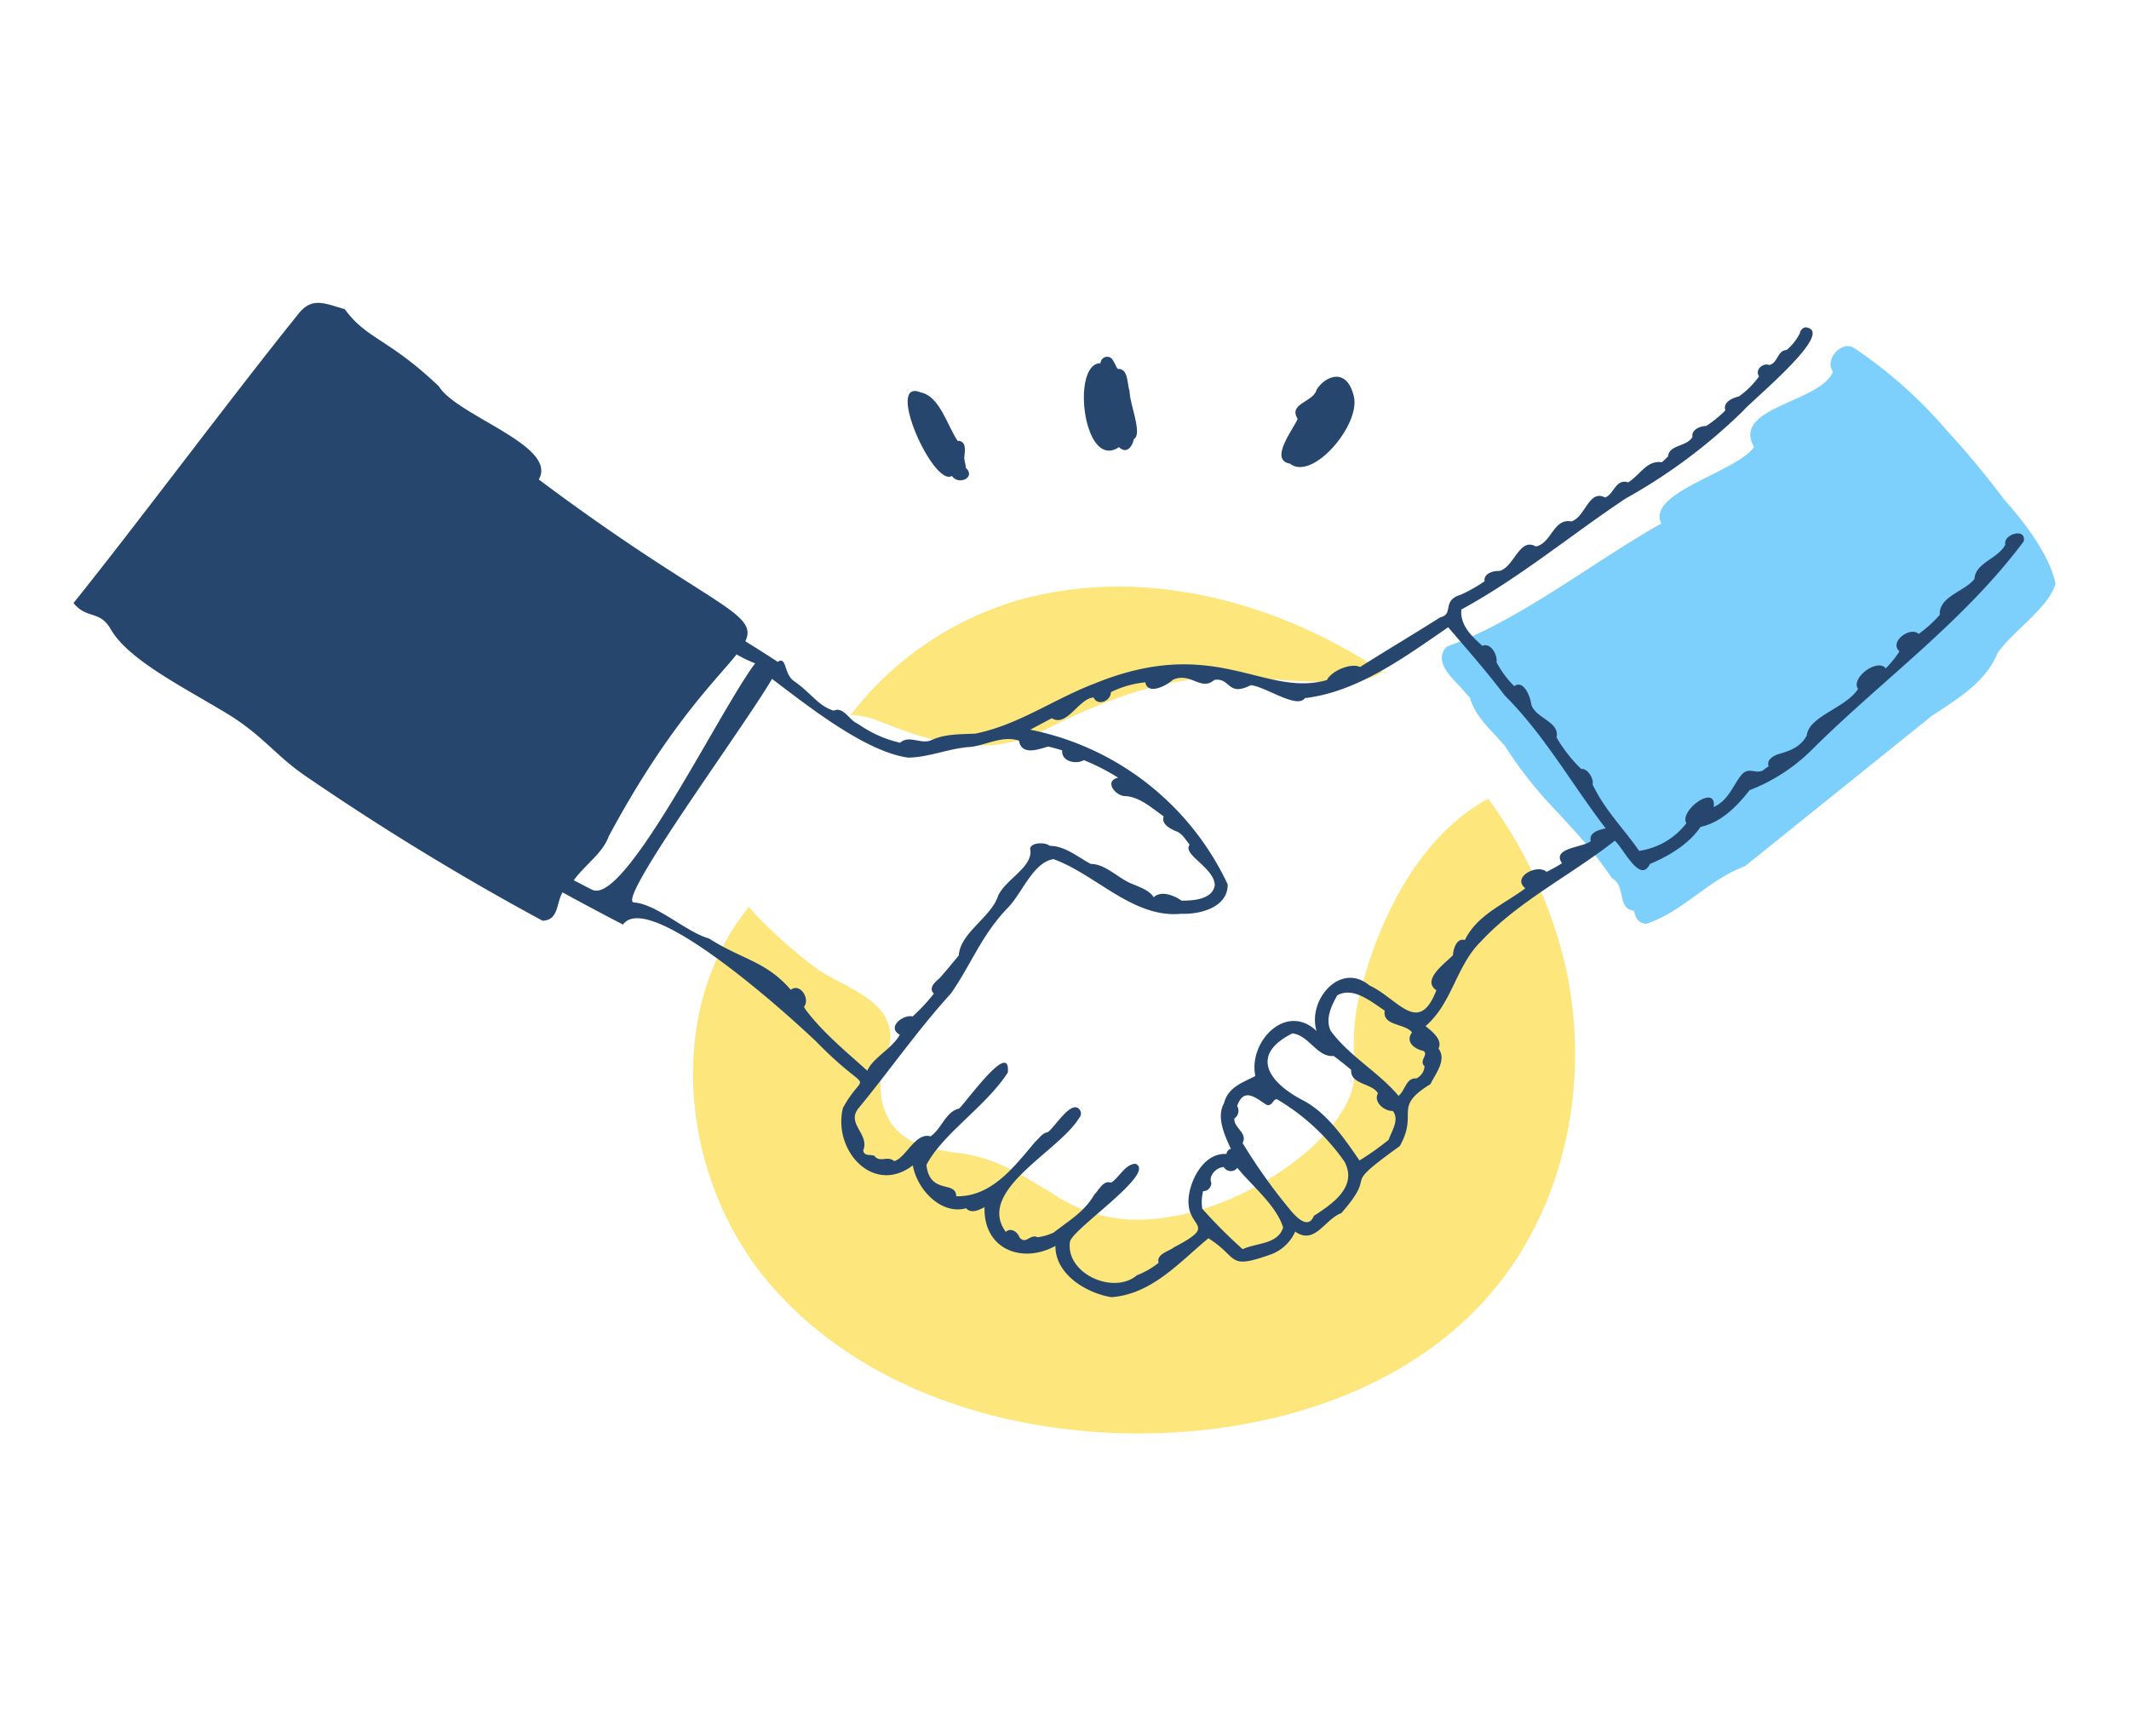<svg xmlns="http://www.w3.org/2000/svg" width="304" height="248" viewBox="0 0 304 248">
  <g id="Group_9313" data-name="Group 9313" transform="translate(-808 -2251)">
    <rect id="Rectangle_1675" data-name="Rectangle 1675" width="304" height="248" transform="translate(808 2251)" fill="#eaeaea" opacity="0"/>
    <g id="Group_9295" data-name="Group 9295" transform="translate(352.951 2217.463)">
      <path id="Path_15982" data-name="Path 15982" d="M729.244,104.552a128.808,128.808,0,0,0-8.329-10.023,64.448,64.448,0,0,0-13.2-11.7c-1.651-1.063-4.223,1.628-2.971,3.408-1.7,4.417-14.555,5.046-11.256,10.764-2.5,3.6-15.431,6.5-13.241,10.928-9.641,5.407-20.2,13.845-30.6,17.566-1.893,1.873.214,4.077,1.942,5.8a16.75,16.75,0,0,0,1.333,1.5c.6,2.229,2.234,3.9,3.785,5.551.374.444.769.876,1.168,1.3a60.08,60.08,0,0,0,7.735,9.719q1.037,1.151,2.091,2.292a55.77,55.77,0,0,1,5.482,6.932c2.076,1.043.67,4.36,3.153,4.646.217.943.533,1.764,1.766,1.869,5.336-1.8,8.754-6.228,14.092-8.238l26.683-21.471c3.553-2.349,7.734-4.81,9.363-8.95,2.345-3.3,7.2-6.363,8.284-9.886C735.84,112.644,732.013,107.62,729.244,104.552Z" transform="translate(12.024 0.379)" fill="#7dd0fc"/>
      <path id="Path_15983" data-name="Path 15983" d="M590.392,137.4a21.775,21.775,0,0,0,5.134-1.213c1.88-.878,3.694-1.814,5.4-2.6,6.888-3.184,13.967-5.634,21.628-5.82,4.477-.11,8.954.569,13.433.628,2.157.029,7.328.374,9.666-1.4-15.239-10.23-34.619-15.234-52.22-10.174a46.671,46.671,0,0,0-23.74,16.318,12.3,12.3,0,0,1,3.953.866C579.13,136.171,584.351,138.024,590.392,137.4Z" transform="translate(6.829 2.494)" fill="#fde67c"/>
      <path id="Path_15984" data-name="Path 15984" d="M672.927,166.283a65.544,65.544,0,0,0-10.821-23.03c-9.388,5.1-15.008,15.984-17.791,25.875a30.06,30.06,0,0,0-1.39,10.188c.174,2.474.288,4.632-.785,6.922-1.772,3.784-4.924,6.821-8.25,9.257-6.45,4.724-14.807,8.129-22.91,7.871a22.03,22.03,0,0,1-11.081-3.708c-4.3-2.626-8.068-5.085-13.168-5.771-3.626-.488-7.722-1.052-9.921-4.357a9.483,9.483,0,0,1-1.336-6.616c.353-2.247,1.6-4.373,1.186-6.688-.845-4.682-7.237-6.356-10.607-8.838a67.241,67.241,0,0,1-6.641-5.676,33.12,33.12,0,0,1-2.864-3.009c-12.138,14.85-9.8,38.646,2.663,53.474,12.913,15.366,33.983,21.974,54.053,21.73,18.165-.222,37.134-6.078,49.033-19.8C673.407,201.286,676.911,182.771,672.927,166.283Z" transform="translate(5.444 4.358)" fill="#fde67c"/>
      <g id="Group_9294" data-name="Group 9294" transform="translate(465.549 76.801)">
        <g id="Group_9293" data-name="Group 9293">
          <path id="Path_15985" data-name="Path 15985" d="M741.39,111.315c-1.045,2.048-4.272,2.579-4.405,4.9-1.341,1.8-5.131,2.484-4.954,5.136a17.66,17.66,0,0,1-3.015,2.723c-1.22-1.118-4.282,1.132-2.739,2.5A15.425,15.425,0,0,1,724.313,129c-1.144-1.5-5.053,1.345-3.955,2.939-1.716,2.7-7.018,3.878-7.317,6.635-.888,1.681-2.422,2.211-4.128,2.694-.72.254-1.644.822-1.315,1.712-.159.105-.318.212-.477.314-1.113,1.125-2.239-.4-3.37.871-1.265,1.5-1.8,3.616-4,4.636.428-3.422-4.988.515-3.9,2.306a10.381,10.381,0,0,1-6.745,3.955c-2.322-3.314-4.965-5.9-6.657-9.5.22-.773-.719-2.333-1.61-2.193a20.482,20.482,0,0,1-3.533-4.515c.5-2.242-2.966-2.7-3.6-4.681-.105-1.026-1.06-3.621-2.442-2.635a14.133,14.133,0,0,1-2.527-3.417c.178-1.022-.807-2.852-2.026-2.344-1.662-1.5-3.169-2.958-3-5.183,8.4-4.578,15.668-10.669,23.475-15.865A78.535,78.535,0,0,0,703.968,92.2c1.047-1.321,12.851-10.928,9.218-11.847-.526-.253-1.069.285-1.148.81a7.529,7.529,0,0,1-1.875,2.36c-1.355.079-1.187,1.794-2.461,2.151-.94-.36-2.11.685-1.474,1.618a12.486,12.486,0,0,1-2.871,2.862c-.909.216-2.337.815-1.939,1.989a16.1,16.1,0,0,1-2.734,2.227c-.833.018-2.171.526-1.963,1.575-.858,1.443-3.31,1.056-3.5,2.788-.28.285-.565.56-.867.819-2.159-.283-2.986,1.676-4.8,2.881-1.82-.579-2.02,1.691-3.318,2.158-2.336-1.205-2.782,2.775-4.81,3.421-2.595-.47-2.781,3.07-5.071,3.579-2.384-1.368-3.07,2.984-5.253,3.5-.852-.061-2.251.4-2.068,1.462a21.706,21.706,0,0,1-3.39,1.92c-2.8.827-.925,2.783-2.94,3.233-3.859,2.442-7.742,4.755-11.454,7.094-1.348-.643-4.1.585-4.734,1.865-8.994,2.545-15.877-6.519-33.037.445-5.977,2.264-11.008,5.979-17.185,7.209-2.236.1-4.32.03-6.257.935-1.48.647-3.207-.8-4.458.368a16.864,16.864,0,0,1-5.749-2.518l-.526-.314c-1.042-.531-1.879-2.368-3.216-1.754-2.241-.7-3.12-2.447-5.7-4.254-1.433-1-.984-3.579-2.29-2.719-1.375-.9-2.982-1.927-4.62-2.94,2-4.216-5.4-5.069-29.494-23.1,2.791-4.869-11.674-9.057-14.266-13.309C510.48,81.834,507.409,82,504.286,77.7c-3.036-.875-4.789-1.832-6.811.9-9.1,11.288-22.852,29.755-31.926,41.063,1.874,2.343,3.74.985,5.314,3.74,2.474,4.331,10.189,8.175,16.536,12.008,5.181,3.129,7,6.078,11.417,9.054a376.425,376.425,0,0,0,33.7,20.571c2.321-.059,1.944-2.493,2.857-4.048,5,2.734,8.633,4.6,8.633,4.6,3.528-4.939,22.367,11.721,27.593,16.719,8.163,8.315,7.072,3.526,3.816,9.464-1.5,6.037,4.335,12.536,9.979,8.206.565,3.38,4,7.117,7.605,6.13.728.814,1.846.245,2.631-.158-.164,6.053,5.381,8.129,10.123,5.535-.032,4.114,4.517,6.778,8.017,7.323,5.79-.46,9.669-4.982,13.823-8.413,4.34,2.7,2.631,4.513,8.613,2.41a6.105,6.105,0,0,0,3.784-3.362c2.8,1.977,4.217-1.771,6.587-2.642,5.611-6.412-.745-3.049,8.34-9.567,2.739-4.838-1.087-5.49,4.385-8.859.757-1.538,2.351-3.447,1.152-5.083.573-1.167-.68-2.274-1.855-3.2,3.8-3.23,4.39-8.648,7.887-12.06,5.35-5.779,12.911-9.512,19.141-14.42,1.227,1.049,3.614,6.253,5.009,3.319,2.433-1,5.507-2.726,7.229-5.286,2.962-.655,5.2-2.931,7-5.246a25.822,25.822,0,0,0,9.169-6.042c9.817-9.726,21.481-18.1,29.979-29.5C744.418,108.834,741.033,109.846,741.39,111.315ZM539.719,160.66c-.3-.115-1.384-.7-2.74-1.4,1.6-2.222,4.128-3.849,4.984-6.268C550.43,137.213,557.283,130.7,560.23,127a18,18,0,0,0,2.651,1.279C557.967,134.706,544.5,162.5,539.719,160.66Zm30.359,17.073c-.076-.132-.156-.264-.231-.4.928-1.072-.53-3.48-1.883-2.427-3.541-4.1-6.931-4.3-11.671-7.328-3.326-.942-7.461-4.943-10.776-5.154-2.313-.554,15.661-24.893,19.77-31.925.053.043.106.085.169.132,4.84,3.639,13.143,10.289,19.28,11.112,2.947-.027,5.927-1.367,8.939-1.53,2.268-.286,4.471-1.651,6.87-.9.373,2.252,2.91,1.183,4.189.848.667.159,1.334.345,1.993.553-.174,1.572,1.958,2.042,3.079,1.391a29.665,29.665,0,0,1,4.9,2.507c-2.1.473-.336,2.713,1.125,2.629,2.072.181,3.726,1.745,5.385,2.893-.4,1.068.9,1.754,1.708,2.106.932.28,1.4,1.238,2,1.932-1.1,1.406,3.409,3.217,3.584,5.719-.22,2.1-3.083,2.291-4.738,2.28-1.045-.731-2.917-1.511-3.981-.477-.636-1.031-2.036-1.459-3.188-1.963-1.918-.78-3.726-2.818-5.791-2.8-1.851-.979-3.7-2.587-5.868-2.585-.537-.51-2.551-.56-2.8.354.56,2.62-3.372,4.283-4.553,6.73-.957,3.091-5.466,5.337-5.627,8.564-.913,1.09-1.806,2.193-2.753,3.256-.614.52-1.647,1.406-.811,2.194a25.9,25.9,0,0,1-3.029,3.264c-1.406-.318-3.75,1.588-1.831,2.613-1.16,2.046-3.785,3.217-4.651,5.139C575.866,183.73,572.513,180.99,570.078,177.733Zm62.413,34.221a70.468,70.468,0,0,1-5.77-5.784,6.271,6.271,0,0,1,.121-2.507,1.17,1.17,0,0,0,1.17-1.179c-.433-1.008.72-2.244,1.781-2.261a1.158,1.158,0,0,0,1.932.108c2.145,2.639,5.582,5.376,6.543,8.525C637.488,211.309,634.408,211.029,632.491,211.954Zm10.164-4.766c-.73,1.861-2.252.443-3.137-.563a79.251,79.251,0,0,1-7.043-9.841c.774-1.442-1.289-2.159-1.171-3.5a1.319,1.319,0,0,0,.394-1.78c.961-2.734,2.631-1.181,4.2-.172.828.259.9-.808,1.465-.808a30.878,30.878,0,0,1,9.669,8.929C648.929,203.006,645.317,205.486,642.655,207.188Zm10.677-10.857a39.584,39.584,0,0,1-4.164,2.95c-2.272-3.322-4.6-6.655-7.846-8.477-4.9-2.464-8.078-6.492-1.73-9.677,2.357.264,3.553,3.464,5.882,3.223.856.629,1.689,1.295,2.5,1.981-.108,2.152,2.956,1.863,3.833,3.351-.689,1.269.928,2.568,2.113,2.523C654.92,193.436,653.772,195.053,653.332,196.33Zm5.128-10.5a2.074,2.074,0,0,1-1.177,1.738c-1.461-.137-1.593,1.754-2.534,2.477-2.87-3.392-7.041-5.681-9.662-9.242-.86-1.677.064-3.6.9-5.1,2.255-1.3,4.829.879,6.783,2.171-.349,2.24,2.917,1.79,3.9,3.117-1,1.36.364,2.383,1.648,2.645C659.077,184.216,657.6,184.983,658.46,185.827Zm23.725-32.163c-1.076.943-5.633.928-4.1,3.158a20.668,20.668,0,0,1-2.2,1.232c-1.341-1.189-5.033.768-3.029,2.349-3.086,2.3-6.91,3.824-8.64,7.393-1.148-.36-1.67,1.28-1.693,2.151-.938,1.043-4.589,3.517-2.374,5.017-2.554,6.587-5.48,1.189-9.556-.684-4.14-3.48-8.915,2.109-7.546,6.51-4.366-4.155-9.78,1.542-8.745,6.425-1.707.9-3.9,1.544-4.474,3.888-1.134,1.991.1,4.612.975,6.5a.878.878,0,0,0-.633.749c-2.944-.2-4.879,3.116-5.315,5.669-.921,5.189,4.649,4.078-2.166,7.654-.765.6-2.556.958-2.2,2.216a12.073,12.073,0,0,1-3.091,1.78c-3.357,2.849-10.2-.253-9.57-4.764.241-1.8,12.478-9.879,9.357-11.159-1.466.045-2.293,1.929-3.484,2.7-1.114-.4-1.742,1.065-2.4,1.711-1.438,2.5-3.715,3.766-5.78,5.4a7.792,7.792,0,0,1-2.3.679c-1.121-.522-1.664,1.126-2.606.022-.254-.784-1.253-1.459-1.951-.777-4.3-5.93,7.592-11.476,10.464-16.264a.916.916,0,0,0,.091-1.192c-1.182-1.545-3.519,2.5-4.574,3.219-.774.095-1.243.909-1.8,1.386-3.04,3.613-6.233,7.858-11.26,7.756-.005-2.29-3.776-.171-4.251-4.481,2.393-4.54,8.421-8.267,11.616-13.183.458-4.83-5.952,4.25-6.954,5.136-1.95.458-2.5,2.927-4.082,3.972-2.16-.634-3.55,3.153-5.193,3.533-.936-.83-2.063.3-2.815-.758-.573-.224-1.457.108-1.6-.768.974-2.351-2.57-3.854-.591-6.121,4.294-5.2,8.405-11.131,13.11-16.282,2.832-4.05,4.4-8.365,8.013-12.124,2.148-2.118,3.667-6.6,6.635-7.074,6.1,2.2,11.4,8.495,18.266,7.8,2.678.117,6.663-.921,6.61-4.2a39.733,39.733,0,0,0-28.2-22.088c1.03-.541,2.056-1.091,3.086-1.639,2.145,1.35,3.873-2.86,5.973-2.959.595,1.307,2.461.489,2.469-.765a14.165,14.165,0,0,1,4.913-1.4c.332,1.908,3.117.427,3.934-.371,2.565-1.141,3.993,1.7,5.92.029,2.361-.386,1.792,2.464,5.212.751,2.035.157,6.61,3.463,7.72,1.843,7.569-.886,14.281-5.882,20.459-10.12,3.054,3.586,5.347,6.135,8.06,9.73,5.689,5.659,9.629,12.767,14.434,18.994C683.212,152.092,681.925,152.467,682.185,153.663Z" transform="translate(-465.549 -76.801)" fill="#26466d"/>
          <path id="Path_15986" data-name="Path 15986" d="M585.4,98.194c.033.457.225.914.222,1.381,1.507,1.372-1.018,2.569-1.98,1.171-2.67,1.613-9.655-14.092-4.435-11.933,2.7.548,3.775,4.743,5.248,6.913C585.82,95.693,585.475,97.29,585.4,98.194Z" transform="translate(-458.219 -76.027)" fill="#26466d"/>
          <path id="Path_15987" data-name="Path 15987" d="M605.947,96.924c-5.082,3.445-6.881-12-2.629-11.985a.949.949,0,0,1,1.461-.768c.449.348.654,1.147,1,1.587,1.542-.088,1.305,2.142,1.688,3.173-.03,1.7,1.9,6.171.606,6.841C607.843,96.886,607.041,97.961,605.947,96.924Z" transform="translate(-456.67 -76.329)" fill="#26466d"/>
          <path id="Path_15988" data-name="Path 15988" d="M628.617,99.1c-3.077-.5.642-5.133,1.109-6.389-1.392-2.236,2.294-2.377,2.7-4.166,1.2-1.946,4.335-3.306,5.331.988C638.706,93.606,631.806,101.677,628.617,99.1Z" transform="translate(-454.934 -76.152)" fill="#26466d"/>
        </g>
      </g>
    </g>
  </g>
</svg>
